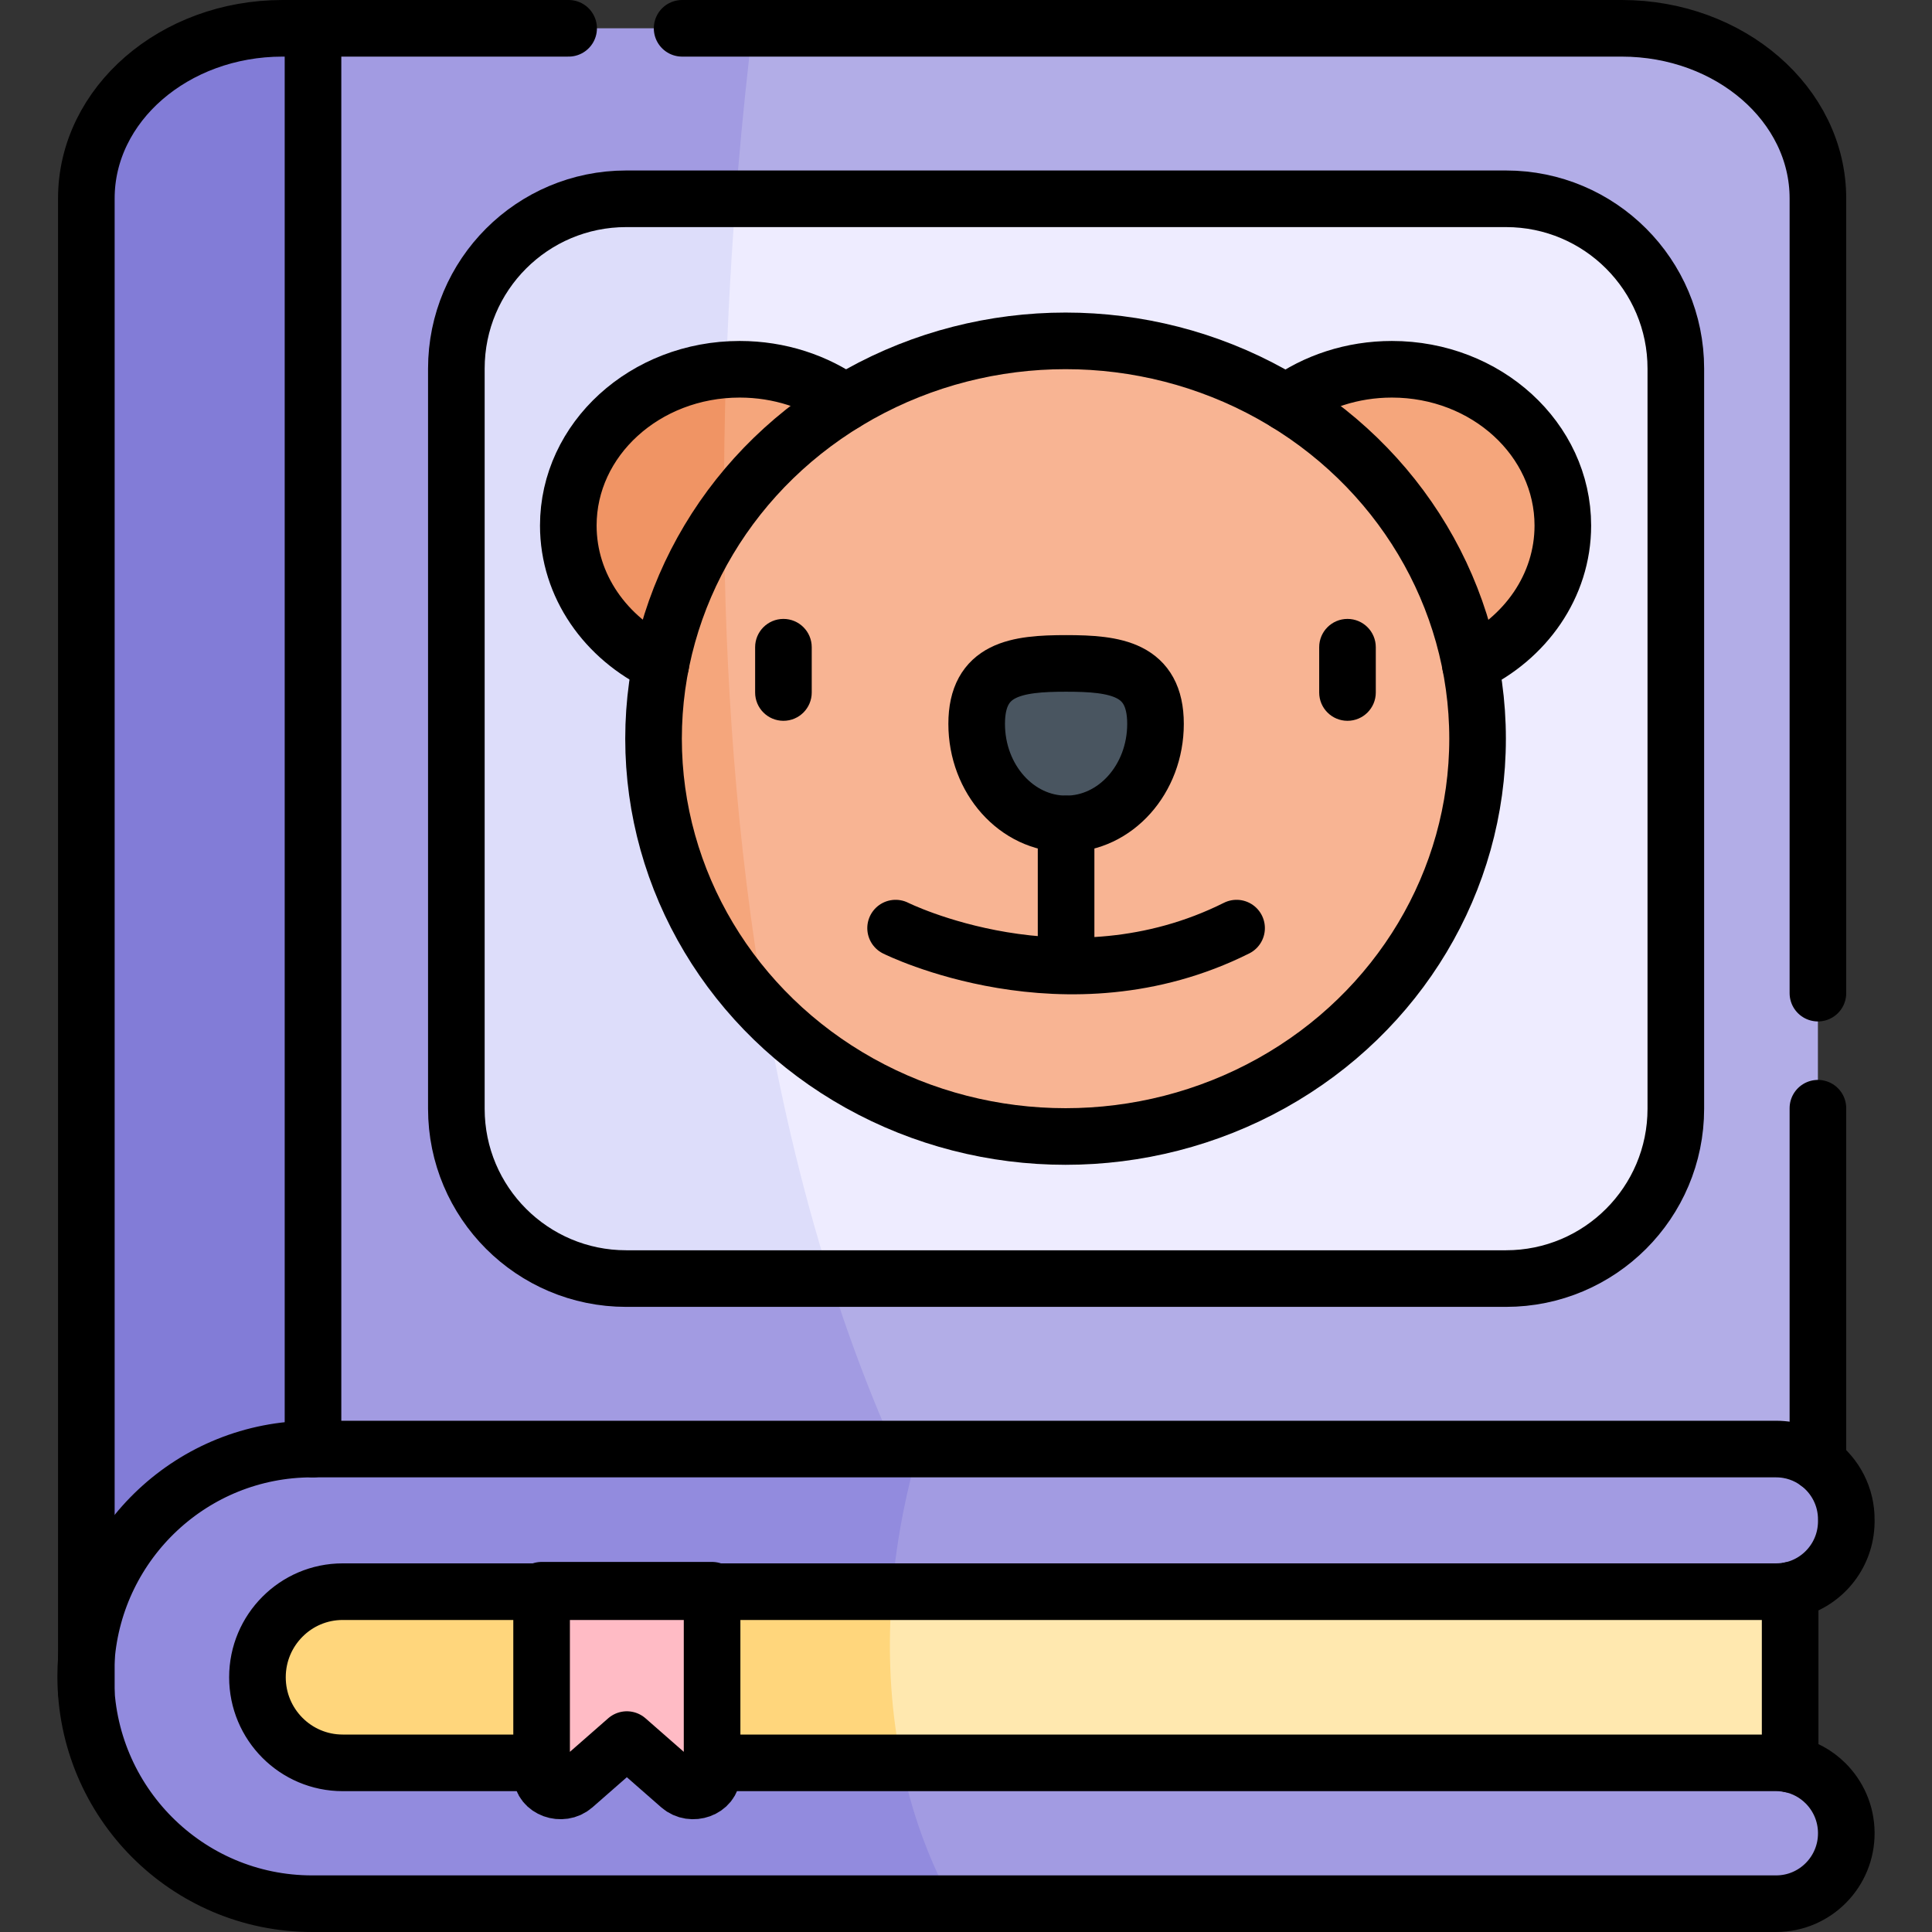 <?xml version="1.0" encoding="UTF-8"?>
<svg xmlns="http://www.w3.org/2000/svg" xmlns:xlink="http://www.w3.org/1999/xlink" version="1.1" id="Capa_1" x="0px" y="0px" viewBox="0 0 511.94 511.94" style="enable-background:new 0 0 511.94 511.94;" xml:space="preserve" width="512" height="512">
<rect x="0" y="0" width="511.94" height="511.94" fill="#333333" stroke="none"/>
<g>
	<path style="fill:#B2ADE7;" d="M481.709,52.57v346.67l-223.52,23.85c-0.52-0.44-1.04-0.89-1.57-1.33&#10;&#9;&#9;C32.64,233.63,199.429,7.5,199.429,7.5h230.28C458.419,7.5,481.709,27.68,481.709,52.57z"/>
	<path style="fill:#A29BE2;" d="M257.469,423.17l-177.61,18.96l-39.73-204.96L82.6,7.5h116.83&#10;&#9;&#9;C188.969,93.54,176.679,289.85,257.469,423.17z"/>
	<path style="fill:#827CD7;" d="M82.939,8.49v379.14l-0.23-3.66l-2.85,58.16l-56.98,6.08V52.57c0-24.89,23.28-45.07,52-45.07h7.72&#10;&#9;&#9;L82.939,8.49z"/>
	<path style="fill:#EEECFF;" d="M444.06,97.68v196.11c0,24.86-20.15,45-45,45h-179.09c-136.96-135.57-25.02-286.11-25.02-286.11&#10;&#9;&#9;h204.11C423.909,52.68,444.06,72.82,444.06,97.68z"/>
	<path style="fill:#DDDDFA;" d="M219.969,338.79h-54.04c-24.86,0-45-20.14-45-45V97.68c0-24.86,20.14-45,45-45h29.02&#10;&#9;&#9;C189.12,128.03,188.56,239.63,219.969,338.79z"/>
	<path style="fill:#F5A67C;" d="M241.439,139.26c0,22.88-20.34,41.42-45.43,41.42c-0.97,0-1.93-0.03-2.88-0.08&#10;&#9;&#9;c-23.74-1.36-42.54-19.34-42.54-41.34c0-21.77,18.43-39.61,41.83-41.28c1.18-0.09,2.38-0.13,3.59-0.13&#10;&#9;&#9;C221.1,97.85,241.439,116.39,241.439,139.26z"/>
	<path style="fill:#F09464;" d="M193.129,180.6c-23.74-1.36-42.54-19.34-42.54-41.34c0-21.77,18.43-39.61,41.83-41.28&#10;&#9;&#9;C191.55,123.58,191.57,151.54,193.129,180.6z"/>
	<ellipse style="fill:#F5A67C;" cx="368.831" cy="139.264" rx="45.286" ry="41.412"/>
	<path style="fill:#F8B493;" d="M391.53,195.73c0,58.22-48.88,105.42-109.18,105.42c-31.33,0-59.58-12.75-79.49-33.17&#10;&#9;&#9;c-18.4-18.87-29.68-44.29-29.68-72.25c0-21.84,6.88-42.13,18.67-58.96c19.62-28.03,52.83-46.45,90.5-46.45&#10;&#9;&#9;C342.649,90.32,391.53,137.52,391.53,195.73z"/>
	<path style="fill:#F5A67C;" d="M202.859,267.98c-18.4-18.87-29.68-44.29-29.68-72.25c0-21.84,6.88-42.13,18.67-58.96&#10;&#9;&#9;C192.07,177.97,194.989,223.08,202.859,267.98z"/>
	<polygon style="fill:#FFE8AF;" points="474.35,403.77 474.35,488.83 243.52,484.19 49.449,480.29 49.449,407.44 238.399,405.81 &#9;&#10;&#9;&#9;"/>
	<path style="fill:#FFD67C;" d="M243.52,484.19l-194.07-3.9v-72.85l188.95-1.63C234.81,427.02,233.659,455.46,243.52,484.19z"/>
	<path style="fill:#A29BE2;" d="M489.229,402.82v0.47c-0.1,10.23-8.39,18.47-18.59,18.47h-258.67&#10;&#9;&#9;c8.79-23.26,31.45-37.79,31.45-37.79h227.23C480.979,383.97,489.34,392.44,489.229,402.82z"/>
	<path style="fill:#A29BE2;" d="M483.719,472.52c3.36,3.34,5.46,7.95,5.51,13.07c0.11,10.38-8.25,18.85-18.59,18.85h-218.21&#10;&#9;&#9;c-18.26-13.03-29.71-25.57-36.32-37.32h254.53C475.739,467.12,480.359,469.18,483.719,472.52z"/>
	<path style="fill:#928BDE;" d="M252.429,504.44H82.709c-16.57,0-31.57-6.74-42.43-17.64s-17.57-25.96-17.57-42.59&#10;&#9;&#9;c0-33.271,26.86-60.24,60-60.24h160.71c-2.66,9.08-5.76,22.28-7.03,37.79H90.81c-6.24,0-11.89,2.54-15.97,6.65&#10;&#9;&#9;c-4.09,4.1-6.62,9.77-6.62,16.03c0,12.53,10.11,22.68,22.59,22.68h148.06C241.399,479.43,245.679,492.06,252.429,504.44z"/>
	<path style="fill:#FFBBC5;" d="M180.154,473.265l-14.053-12.31l-14.053,12.31c-3.15,2.759-8.536,0.805-8.536-3.097v-48.786h45.176&#10;&#9;&#9;v48.786C188.689,474.07,183.304,476.024,180.154,473.265z"/>
	<path style="fill:#B2ADE7;" d="M237.04,383.97"/>
	<g>
		<g>
			<path style="fill:#495560;" d="M306.018,193.458c0-14.643-10.608-16.019-23.693-16.019c-13.086,0-23.694,1.376-23.694,16.019&#10;&#9;&#9;&#9;&#9;c0,14.643,10.608,26.513,23.694,26.513C295.41,219.971,306.018,208.101,306.018,193.458z"/>
		</g>
	</g>
</g>
<g>
	
		<line style="fill:none;stroke:#000000;stroke-width:15;stroke-linecap:round;stroke-linejoin:round;stroke-miterlimit:10;" x1="474.349" y1="467.49" x2="474.349" y2="421.39"/>
	<path style="fill:none;stroke:#000000;stroke-width:15;stroke-linecap:round;stroke-linejoin:round;stroke-miterlimit:10;" d="&#10;&#9;&#9;M150.675,7.5H74.879c-28.72,0-52,20.18-52,45.07v387v8.64"/>
	<path style="fill:none;stroke:#000000;stroke-width:15;stroke-linecap:round;stroke-linejoin:round;stroke-miterlimit:10;" d="&#10;&#9;&#9;M481.709,263.16V52.57c0-24.89-23.29-45.07-52-45.07H180.746"/>
	
		<line style="fill:none;stroke:#000000;stroke-width:15;stroke-linecap:round;stroke-linejoin:round;stroke-miterlimit:10;" x1="481.709" y1="387.64" x2="481.709" y2="293.654"/>
	
		<line style="fill:none;stroke:#000000;stroke-width:15;stroke-linecap:round;stroke-linejoin:round;stroke-miterlimit:10;" x1="82.939" y1="383.97" x2="82.939" y2="8.49"/>
	<path style="fill:none;stroke:#000000;stroke-width:15;stroke-linecap:round;stroke-linejoin:round;stroke-miterlimit:10;" d="&#10;&#9;&#9;M188.689,467.12h281.95c1.27,0,2.51,0.13,3.71,0.37c3.62,0.74,6.85,2.52,9.37,5.03c3.36,3.34,5.46,7.95,5.51,13.07&#10;&#9;&#9;c0.11,10.38-8.25,18.85-18.59,18.85H82.709c-16.57,0-31.57-6.74-42.43-17.64c-10.86-10.9-17.57-25.96-17.57-42.59&#10;&#9;&#9;c0-1.56,0.06-3.11,0.17-4.64c2.36-31.1,28.24-55.6,59.83-55.6h0.23h387.71c4.14,0,7.97,1.36,11.06,3.67&#10;&#9;&#9;c4.61,3.43,7.59,8.96,7.52,15.18v0.47c-0.09,8.95-6.45,16.38-14.88,18.1c-1.2,0.24-2.44,0.37-3.71,0.37h-281.95h-45.18h-52.7&#10;&#9;&#9;c-6.24,0-11.89,2.54-15.97,6.65c-4.09,4.1-6.62,9.77-6.62,16.03c0,12.53,10.11,22.68,22.59,22.68h52.7"/>
	<path style="fill:none;stroke:#000000;stroke-width:15;stroke-linecap:round;stroke-linejoin:round;stroke-miterlimit:10;" d="&#10;&#9;&#9;M180.154,473.264l-14.053-12.31l-14.053,12.31c-3.15,2.759-8.536,0.805-8.536-3.097v-48.786h45.176v48.786&#10;&#9;&#9;C188.689,474.069,183.304,476.024,180.154,473.264z"/>
	<path style="fill:none;stroke:#000000;stroke-width:15;stroke-linecap:round;stroke-linejoin:round;stroke-miterlimit:10;" d="&#10;&#9;&#9;M399.058,338.794H165.925c-24.853,0-45-20.147-45-45V97.676c0-24.853,20.147-45,45-45h233.134c24.853,0,45,20.147,45,45v196.118&#10;&#9;&#9;C444.058,318.646,423.911,338.794,399.058,338.794z"/>
	<path style="fill:none;stroke:#000000;stroke-width:15;stroke-linecap:round;stroke-linejoin:round;stroke-miterlimit:10;" d="&#10;&#9;&#9;M175.099,176.03c-14.56-6.89-24.51-20.77-24.51-36.77c0-22.87,20.34-41.41,45.42-41.41c10.56,0,20.27,3.28,27.98,8.79"/>
	<path style="fill:none;stroke:#000000;stroke-width:15;stroke-linecap:round;stroke-linejoin:round;stroke-miterlimit:10;" d="&#10;&#9;&#9;M340.829,106.71c7.7-5.55,17.43-8.86,28-8.86c25.01,0,45.29,18.54,45.29,41.41c0,16.02-9.95,29.92-24.5,36.81"/>
	
		<ellipse style="fill:none;stroke:#000000;stroke-width:15;stroke-linecap:round;stroke-linejoin:round;stroke-miterlimit:10;" cx="282.352" cy="195.735" rx="109.176" ry="105.412"/>
	<path style="fill:none;stroke:#000000;stroke-width:15;stroke-linecap:round;stroke-linejoin:round;stroke-miterlimit:10;" d="&#10;&#9;&#9;M306.185,191.81c0-14.643-10.608-16.019-23.693-16.019c-13.086,0-23.694,1.376-23.694,16.019c0,14.643,10.608,26.513,23.694,26.513&#10;&#9;&#9;C295.577,218.323,306.185,206.453,306.185,191.81z"/>
	
		<line style="fill:none;stroke:#000000;stroke-width:15;stroke-linecap:round;stroke-linejoin:round;stroke-miterlimit:10;" x1="282.491" y1="218.323" x2="282.491" y2="248.441"/>
	<path style="fill:none;stroke:#000000;stroke-width:15;stroke-linecap:round;stroke-linejoin:round;stroke-miterlimit:10;" d="&#10;&#9;&#9;M237.315,245.931c0,0,45.176,22.588,90.353,0"/>
	<path d="M207.593,190.999c-4.143,0-7.5-3.357-7.5-7.5v-12c0-4.143,3.357-7.5,7.5-7.5s7.5,3.357,7.5,7.5v12&#10;&#9;&#9;C215.093,187.642,211.736,190.999,207.593,190.999z"/>
	<path d="M357.057,190.999c-4.143,0-7.5-3.357-7.5-7.5v-12c0-4.143,3.357-7.5,7.5-7.5s7.5,3.357,7.5,7.5v12&#10;&#9;&#9;C364.557,187.642,361.199,190.999,357.057,190.999z"/>
</g>















</svg>
